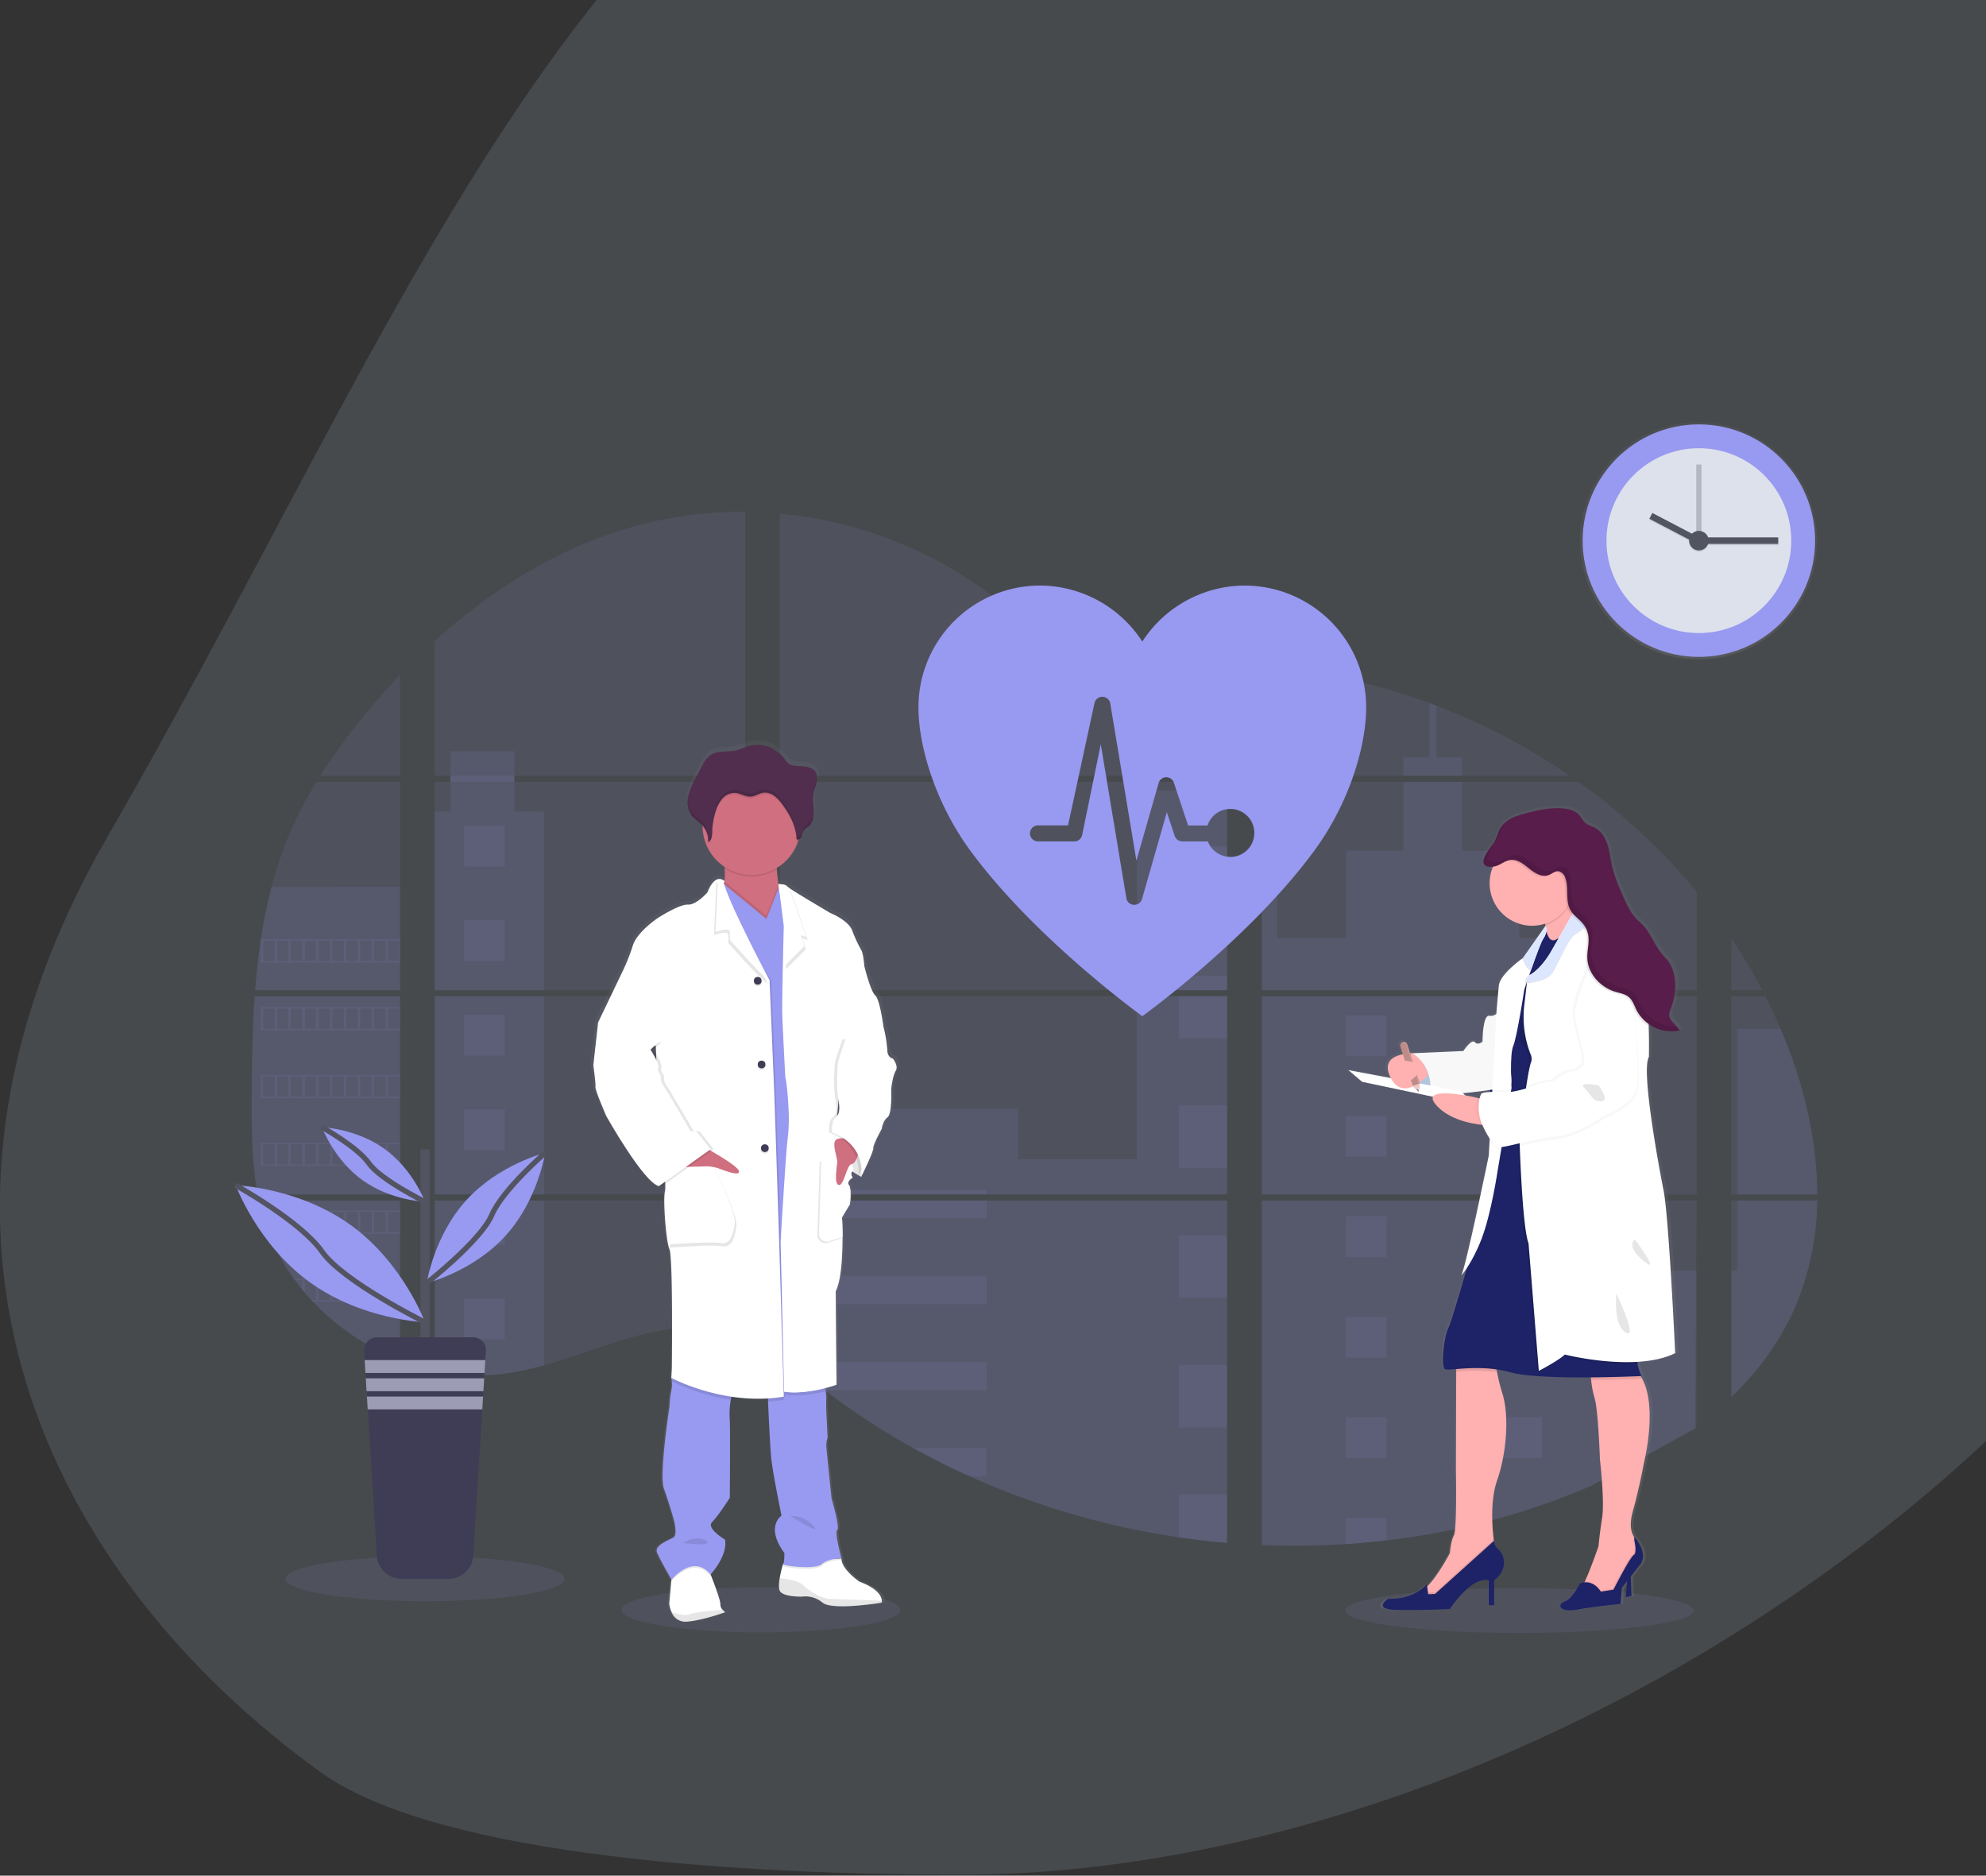 <svg xmlns="http://www.w3.org/2000/svg" xmlns:xlink="http://www.w3.org/1999/xlink" width="753" height="711" viewBox="0 0 753 711"><rect x="0" y="0" width="753" height="711" fill="#333333" stroke="none"/><defs><style>.a,.f,.x{fill:#fff;}.a{stroke:#707070;}.b{clip-path:url(#a);}.c{fill:rgba(188,208,229,0.15);}.d,.i{fill:#9899f0;}.d,.g,.l,.x{opacity:0.1;}.e{fill:url(#b);}.h{fill:#cf6f80;}.j{fill:#3f3d56;}.k{fill:#512e4e;}.ab,.m{fill:#535461;}.n{fill:#9d9cb5;}.o{fill:none;stroke:#535461;stroke-miterlimit:10;stroke-width:2px;}.p{fill:url(#c);}.q{fill:#1d2366;}.r{fill:#ffb0b1;}.s{fill:#c7daf5;}.t{opacity:0.03;}.u{fill:#dce7ff;}.v{fill:#591d4b;}.w{fill:#be8b87;}.y{fill:#efc8c4;}.z{fill:#727a9c;}.aa{fill:#dde1ec;}.ab{opacity:0.3;}.ac{opacity:0.05;}</style><clipPath id="a"><rect class="a" width="753" height="711" transform="translate(623 129.293)"/></clipPath><linearGradient id="b" x1="0.5" y1="1" x2="0.5" gradientUnits="objectBoundingBox"><stop offset="0" stop-color="gray" stop-opacity="0.251"/><stop offset="0.54" stop-color="gray" stop-opacity="0.122"/><stop offset="1" stop-color="gray" stop-opacity="0.102"/></linearGradient><linearGradient id="c" x1="0.5" y1="1" x2="0.5" y2="0" xlink:href="#b"/></defs><g class="b" transform="translate(-623 -129.293)"><g transform="translate(44)"><path class="c" d="M367.9,839.934c243.026,0,535.1-214.2,535.1-460.24S728.364,0,485.338,0,174.235,222.5,45.3,445.5c-88.843,153.654-21.615,281.9,79.975,355.369C171.119,834.019,292.338,839.934,367.9,839.934Z" transform="translate(575)"/><g transform="translate(667.859 323.345)"><ellipse class="d" cx="52.9" cy="8.496" rx="52.9" ry="8.496" transform="translate(146.77 407.716)"/><ellipse class="d" cx="66.011" cy="8.496" rx="66.011" ry="8.496" transform="translate(421.217 407.955)"/><path class="d" d="M60.129,396.83h55.1v75.1H64.163c-.136.771-.266,1.547-.407,2.324h51.472v60.566c-.092-.027-.174-.06-.261-.092-1.455-.575-2.9-1.183-4.343-1.835l-.923-.418q-2.172-1.026-4.343-2.172c-.5-.266-1.01-.543-1.509-.825A90.351,90.351,0,0,1,82.2,512.56c-.185-.179-.358-.369-.543-.543-.879-.956-1.743-1.922-2.579-2.91l-.923-1.086c-.988-1.211-1.944-2.454-2.872-3.714-.136-.185-.266-.369-.407-.543a80.828,80.828,0,0,1-9.338-16.884c-.076-.179-.141-.375-.212-.543q-1.118-2.877-1.982-5.809c-.25-.82-.489-1.629-.695-2.481-.076-.25-.141-.494-.2-.738C59.364,465.273,59,452.77,59,440.354v-4.343c0-5.022.06-10.076.147-15.125,0-1.308.054-2.611.081-3.925q.114-5,.326-10c.033-.928.076-1.851.125-2.774a15.713,15.713,0,0,1,.081-1.6C59.89,400.657,60,398.741,60.129,396.83Z" transform="translate(-52.396 -213.224)"/><path class="d" d="M137.123,210.648H106.9a229.113,229.113,0,0,1,16.075-22.129c4.49-5.516,9.229-10.891,14.148-16.07Z" transform="translate(-74.291 -110.66)"/><path class="d" d="M116.325,247.09v78.97H61.4c0-.228.038-.461.054-.689.049-.624.1-1.249.152-1.868.06-.727.125-1.46.2-2.172s.147-1.58.228-2.367.157-1.585.25-2.372.174-1.574.271-2.356.185-1.574.288-2.356c.081-.651.168-1.3.255-1.949.125-.918.255-1.84.4-2.753a2.539,2.539,0,0,1,.06-.407,187.791,187.791,0,0,1,4.045-19.827,146.629,146.629,0,0,1,6.813-20.087,150.793,150.793,0,0,1,10.25-19.74Z" transform="translate(-53.493 -144.778)"/><path class="d" d="M186.8,242.231v75.1H304.485v-75.1Zm0,77.423v64.5c.673.141,1.341.277,2,.391.9.174,1.8.331,2.714.467.174.027.353.054.543.071.358.06.727.109,1.086.157.907.125,1.808.228,2.715.309.429.043.863.081,1.3.114l1.048.081h0c.57.043,1.135.076,1.694.092.347,0,.695.033,1.053.043h3.871c.467,0,.934,0,1.4-.043h.033a7.314,7.314,0,0,0,.972-.043,2.276,2.276,0,0,0,.271,0,5.609,5.609,0,0,0,.8-.038h.19l1.819-.141c.6-.054,1.2-.125,1.808-.19l1.238-.147a108.284,108.284,0,0,0,14.9-3.171c10.977-3.062,21.716-7.345,32.688-10.483,14.186-4.045,29.86-6.032,43.568-1.086V319.654ZM304.485,158.619V58.633a151.291,151.291,0,0,0-38.237,4.484C236.448,70.6,209.71,86.842,186.8,107.58v51.033h5.907v2.318H186.8v78.981H304.485V160.937H216.958v-2.318Zm151.16-33.774a48.746,48.746,0,0,1-21.331-6.2c-12.677-6.895-22.8-17.541-34.116-26.526C376.69,73.4,347.537,62.113,317.628,59.311v99.307h168l.418-.44Zm15.3-2.715,16.227,17.807V117.461c-5.434.673-10.2,2.275-16.206,4.647Zm16.227,278.036V319.654H452.6c-.092-.342-.185-.689-.293-1.037.1.347.19.695.288,1.037H317.65V377.88c1.281.95,2.546,1.949,3.8,2.964h0c1.352,1.086,2.687,2.231,4.028,3.355l1.352,1.118c.646.543,1.3,1.086,1.954,1.6q1.954,1.585,3.947,3.127c.657.543,1.33,1.032,2,1.542a272.108,272.108,0,0,0,33.459,21.884q3.925,2.172,7.921,4.24c1.775.907,3.561,1.808,5.353,2.682q4.039,1.971,8.144,3.8h0a299.051,299.051,0,0,0,79.264,23.09q9.115,1.346,18.3,2.117V400.161h.543ZM317.65,160.937v78.976H487.2V160.937Zm0,81.294v75.1H487.2v-75.1ZM500.358,117.364v25.071l20.712-22.726q-10.293-1.661-20.712-2.372Zm0,124.894v75.078H665.264v-75.1Zm164.3,163.869.581-86.473H500.358V450.26a295.717,295.717,0,0,0,31.868-.38h.185q7.6-.478,15.131-1.39h.114A278.64,278.64,0,0,0,625.4,427.745M697.062,254.6c-.619-1.46-1.265-2.91-1.922-4.343-1.227-2.715-2.524-5.353-3.86-7.992H678.413v75.072h32.531c-.016-21.26-5.4-42.976-13.866-62.765Zm-18.649,65.083v74.377a106.547,106.547,0,0,0,22.482-30.321,104.235,104.235,0,0,0,10.022-44.067Zm0-99.307v19.544h11.662a211.723,211.723,0,0,0-11.645-19.572ZM566.576,132.1c-.858-.326-1.716-.657-2.579-.977a235.415,235.415,0,0,0-27.856-8.372l-31.695,34.784h0l-.608.646.407.445h112.8a241.27,241.27,0,0,0-50.457-26.553Zm53.78,28.866H502.671l-2.313,2.117v76.831H665.286V202.7a234.968,234.968,0,0,0-44.914-41.76Z" transform="translate(-110.813 -58.63)"/><path class="d" d="M116.325,320.46V359.6H61.4c0-.228.038-.461.054-.689.049-.624.1-1.249.152-1.868.06-.728.125-1.46.2-2.172s.147-1.58.228-2.367.157-1.585.25-2.372.174-1.574.271-2.356.185-1.574.288-2.356c.081-.651.168-1.3.255-1.949.125-.918.255-1.84.4-2.753a2.538,2.538,0,0,1,.06-.407,187.787,187.787,0,0,1,4.045-19.827Z" transform="translate(-53.493 -178.315)"/><path class="d" d="M60.129,396.83h55.1v75.1H64.163c-.136.771-.266,1.547-.407,2.324h51.472v60.566c-.092-.027-.174-.06-.261-.092-1.455-.575-2.9-1.183-4.343-1.835l-.923-.418q-2.172-1.026-4.343-2.172c-.5-.266-1.01-.543-1.509-.825A90.351,90.351,0,0,1,82.2,512.56c-.185-.179-.358-.369-.543-.543-.879-.956-1.743-1.922-2.579-2.91l-.923-1.086c-.988-1.211-1.944-2.454-2.872-3.714-.136-.185-.266-.369-.407-.543a80.828,80.828,0,0,1-9.338-16.884c-.076-.179-.141-.375-.212-.543q-1.118-2.877-1.982-5.809c-.25-.82-.489-1.629-.695-2.481-.076-.25-.141-.494-.2-.738C59.364,465.273,59,452.77,59,440.354v-4.343c0-5.022.06-10.076.147-15.125,0-1.308.054-2.611.081-3.925q.114-5,.326-10c.033-.928.076-1.851.125-2.774a15.713,15.713,0,0,1,.081-1.6C59.89,400.657,60,398.741,60.129,396.83Z" transform="translate(-52.396 -213.224)"/><path class="d" d="M180.989,189.99v67.667H139.56V189.99h5.907V167.08h24.246v22.91Z" transform="translate(-63.573 -76.375)"/><rect class="d" width="41.423" height="75.099" transform="translate(75.992 183.601)"/><path class="d" d="M186.8,539.44h41.429v62.434a108.1,108.1,0,0,1-14.9,3.165l-1.238.152c-.608.07-1.211.13-1.808.19s-1.216.1-1.819.141h-.19c-.261,0-.543.033-.8.038H207.2c-.326,0-.651.033-.977.044h0c-.461.027-.923.033-1.4.038h-3.844l-1.048-.038c-.543,0-1.129-.06-1.694-.1h0l-1.042-.076-1.3-.119c-.912-.081-1.819-.185-2.715-.309l-1.086-.152-.543-.076c-.907-.141-1.8-.293-2.715-.467-.668-.114-1.33-.255-2-.391Z" transform="translate(-110.813 -278.411)"/><rect class="d" width="34.159" height="75.653" transform="translate(342.225 105.624)"/><path class="d" d="M550.133,338.19v75.1H380.58V380.9h90.312v19.11h45.077V338.19Z" transform="translate(-173.743 -154.589)"/><path class="d" d="M597.911,619.09h-.543v49.268q-9.175-.776-18.3-2.112a299.064,299.064,0,0,1-79.3-23.138q-10.929-4.919-21.412-10.739A273.215,273.215,0,0,1,444.9,610.485q-4-3.062-7.888-6.265c-1.8-1.482-3.583-3-5.391-4.479-1.254-1.015-2.519-2.014-3.8-2.97v-58.2H562.758c-.092-.347-.185-.695-.282-1.037.1.342.2.69.293,1.037h34.6v80.491C597.552,619.063,597.732,619.079,597.911,619.09Z" transform="translate(-220.983 -277.538)"/><path class="d" d="M885.479,219.64H863.22v-6.917H873.2v-20.6q1.3.472,2.584.972v19.631h9.7Z" transform="translate(-420.004 -119.651)"/><path class="d" d="M893.918,326.06H784.643l.038.027-.049-.027H764.36V250.407H770.1v55.919h26.249V273.209h21.683V247.09H840.3v26.141h21.683v33.117h31.939Z" transform="translate(-374.815 -144.778)"/><path class="d" d="M764.36,396.82v75.1H893.918v-75.1ZM929.087,560.331l.179-59.448H893.918v-26.6H764.36V604.849a295.732,295.732,0,0,0,31.868-.38h.185q7.6-.478,15.131-1.39h.114A278.64,278.64,0,0,0,889.4,582.335" transform="translate(-374.815 -213.219)"/><path class="d" d="M1094.65,539.44h30.223a104.562,104.562,0,0,1-10.027,44.062,106.58,106.58,0,0,1-22.476,30.321V566.048h2.28Z" transform="translate(-524.748 -278.411)"/><path class="d" d="M1126.81,482.315h-30.24V419.55h16.363C1121.4,439.339,1126.782,461.055,1126.81,482.315Z" transform="translate(-526.668 -223.609)"/><rect class="d" width="18.301" height="23.719" transform="translate(358.089 126.656)"/><rect class="d" width="18.301" height="5.462" transform="translate(358.089 175.821)"/><rect class="d" width="18.301" height="15.934" transform="translate(358.089 183.601)"/><rect class="d" width="18.301" height="23.719" transform="translate(358.089 224.986)"/><rect class="d" width="18.301" height="23.719" transform="translate(358.089 274.151)"/><path class="d" d="M724.716,672.373a3.013,3.013,0,0,1,.543.033h-.543v5.51h-18.3V654.17h18.3Z" transform="translate(-348.331 -330.854)"/><path class="d" d="M724.716,744.71v18.323q-9.175-.776-18.3-2.112V744.71Z" transform="translate(-348.331 -372.239)"/><rect class="d" width="78.433" height="1.743" transform="translate(206.837 256.963)"/><rect class="d" width="78.433" height="6.678" transform="translate(206.837 261.024)"/><rect class="d" width="78.433" height="10.739" transform="translate(206.837 289.591)"/><path class="d" d="M509.443,652.15v10.739H448.095q-4-3.051-7.894-6.265c-1.8-1.482-3.578-3-5.391-4.474Z" transform="translate(-224.178 -329.93)"/><path class="d" d="M548.8,712.226v10.728h-6.477q-10.918-4.924-21.407-10.744Z" transform="translate(-263.539 -357.384)"/><rect class="d" width="15.44" height="15.44" transform="translate(421.418 190.881)"/><rect class="d" width="15.44" height="15.44" transform="translate(87.111 118.941)"/><rect class="d" width="15.44" height="15.44" transform="translate(87.111 154.805)"/><rect class="d" width="15.44" height="15.44" transform="translate(87.111 190.669)"/><rect class="d" width="15.44" height="15.44" transform="translate(87.111 226.528)"/><rect class="d" width="15.44" height="15.44" transform="translate(87.111 262.392)"/><rect class="d" width="15.44" height="15.44" transform="translate(87.111 298.256)"/><rect class="d" width="15.44" height="15.44" transform="translate(480.361 190.881)"/><rect class="d" width="15.44" height="15.44" transform="translate(421.418 228.966)"/><rect class="d" width="15.44" height="15.44" transform="translate(480.361 228.966)"/><rect class="d" width="15.44" height="15.44" transform="translate(421.418 267.045)"/><rect class="d" width="15.44" height="15.44" transform="translate(480.361 267.045)"/><rect class="d" width="15.44" height="15.44" transform="translate(421.418 305.129)"/><rect class="d" width="15.44" height="15.44" transform="translate(480.361 305.129)"/><rect class="d" width="15.44" height="15.44" transform="translate(421.418 343.214)"/><rect class="d" width="15.44" height="15.44" transform="translate(480.361 343.214)"/><path class="d" d="M775.83,712.287V702.33h15.435v8.54Z" transform="translate(-354.412 -321.037)"/><path class="d" d="M65.24,357v8.833h52.841V357Zm5.266,8.279H66.2v-7.736h4.343Zm5.261,0H71.424v-7.736h4.343Zm5.25,0H76.673v-7.736h4.343Zm5.261,0H81.94v-7.736h4.343Zm5.255,0H87.189v-7.736h4.343Zm5.261,0H92.45v-7.736h4.343Zm5.261,0H97.711v-7.736h4.343Zm5.255,0h-4.343v-7.736h4.343Zm5.255,0h-4.343v-7.736h4.343Zm5.255,0h-4.343v-7.736h4.343Z" transform="translate(-55.248 -195.018)"/><path class="d" d="M65.24,404.34v8.833h52.841V404.34Zm5.266,8.274H66.2V404.9h4.343Zm5.261,0H71.424V404.9h4.343Zm5.25,0H76.673V404.9h4.343Zm5.261,0H81.94V404.9h4.343Zm5.255,0H87.189V404.9h4.343Zm5.261,0H92.45V404.9h4.343Zm5.261,0H97.711V404.9h4.343Zm5.255,0h-4.343V404.9h4.343Zm5.255,0h-4.343V404.9h4.343Zm5.255,0h-4.343V404.9h4.343Z" transform="translate(-55.248 -216.657)"/><path class="d" d="M65.24,451.7v8.849h52.841V451.7Zm5.266,8.274H66.2v-7.72h4.343Zm5.261,0H71.424v-7.72h4.343Zm5.25,0H76.673v-7.72h4.343Zm5.261,0H81.94v-7.72h4.343Zm5.255,0H87.189v-7.72h4.343Zm5.261,0H92.45v-7.72h4.343Zm5.261,0H97.711v-7.72h4.343Zm5.255,0h-4.343v-7.72h4.343Zm5.255,0h-4.343v-7.72h4.343Zm5.255,0h-4.343v-7.72h4.343Z" transform="translate(-55.248 -238.305)"/><path class="d" d="M65.24,499.06v8.822h52.841V499.06Zm5.266,8.274H66.2v-7.725h4.343Zm5.261,0H71.424v-7.725h4.343Zm5.25,0H76.673v-7.725h4.343Zm5.261,0H81.94v-7.725h4.343Zm5.255,0H87.189v-7.725h4.343Zm5.261,0H92.45v-7.725h4.343Zm5.261,0H97.711v-7.725h4.343Zm5.255,0h-4.343v-7.725h4.343Zm5.255,0h-4.343v-7.725h4.343Zm5.255,0h-4.343v-7.725h4.343Z" transform="translate(-55.248 -259.953)"/><path class="d" d="M65.66,546.41c.212.831.451,1.661.7,2.481v-1.927H70.7v7.72H68.38c.071.179.141.375.212.543h49.681V546.41Zm10.315,8.274H71.632v-7.72h4.343Zm5.25,0H76.882v-7.72h4.343Zm5.261,0H82.132v-7.72h4.343Zm5.255,0H87.4v-7.72h4.343Zm5.261,0H92.658v-7.72H97Zm5.261,0H97.919v-7.72h4.343Zm5.255,0h-4.343v-7.72h4.343Zm5.255,0H108.43v-7.72h4.343Zm5.255,0h-4.343v-7.72h4.343Z" transform="translate(-55.44 -281.597)"/><path class="d" d="M88.26,593.77c.136.174.266.369.407.543h2.872v3.708c.309.369.613.738.928,1.086v-4.816h4.343v7.747H95.052c.174.179.342.369.543.543h33.025V593.77Zm13.8,8.268H97.712v-7.715h4.343Zm5.261,0h-4.343v-7.715h4.343Zm5.261,0h-4.343v-7.715h4.343Zm5.255,0h-4.343v-7.715h4.343Zm5.255,0h-4.343v-7.715h4.343Zm5.255,0H124v-7.715h4.343Z" transform="translate(-65.771 -303.245)"/><path class="d" d="M141.65,641.12c.494.282,1,.543,1.509.825v-.271H147.5v2.443l.923.429v-2.872h4.343v4.7a1.36,1.36,0,0,0,.261.1V641.12Z" transform="translate(-90.175 -324.889)"/><path class="d" d="M525.632,324.09ZM492.189,484.322ZM457.3,402.795c.1.347.19.695.288,1.037h0C457.5,403.49,457.406,403.142,457.3,402.795Zm68.335-78.721ZM197.72,242.78V245.1h24.251V242.78ZM492.189,484.322ZM457.3,402.795c.1.347.19.695.288,1.037h0C457.5,403.49,457.406,403.142,457.3,402.795Zm68.335-78.721ZM492.189,484.306ZM457.3,402.795c.1.347.19.695.288,1.037h0C457.5,403.49,457.406,403.142,457.3,402.795Z" transform="translate(-115.805 -142.808)"/><path class="e" d="M411.377,337.674s-2.139-.3-2.139-3.415-1.531-8.936-1.531-8.936h0c0-.027-1.325-10.136-3.154-11.743s-4.18-11.043-4.18-11.043-.4-5.12-1.222-6.222-1.927-3.8-3.561-7.649-8.448-6.515-8.448-6.515-12.318-7.145-15.809-9.474h0a5.353,5.353,0,0,1-.885-.668c-.608-.8-3.257-.814-3.257-.814a53.367,53.367,0,0,1-.63-5.576,4.238,4.238,0,0,0-.027-.586,18.785,18.785,0,0,0,8.258-10.217c.065-.206.119-.423.179-.63a1.765,1.765,0,0,0,1.059-.956,19.906,19.906,0,0,1,.711-2.172,8.179,8.179,0,0,1,2.009-1.764c1.726-1.466,2.172-3.936,2.09-6.184-.054-1.819-.348-3.654-.233-5.462l.033-.456c.033-.271.071-.543.119-.8.266-1.346.847-2.617,1.173-3.952a5.084,5.084,0,0,0-.4-3.99c-1.113-1.688-3.431-2.025-5.467-2.2-2.307-.2-4.37.06-5.847-1.857a20.843,20.843,0,0,0-2.324-2.807c-.3-.282-3.257-2.085-3.257-2.2a13.2,13.2,0,0,0-9.2-.706c-1.531.445-2.975,1.173-4.528,1.536-3.35.793-7.2-.065-10.049,1.851a11.812,11.812,0,0,0-3.426,4.5q-1.086,2.079-2.2,4.153a26.9,26.9,0,0,0-2.926,7.107,11.286,11.286,0,0,0-.2,1.661h0v.885a2.921,2.921,0,0,0,.033.543c.033.168.027.223.043.337s.043.369.076.543.1.478.163.717c.027.1.065.2.1.3.054.185.119.364.19.543.038.092.076.19.119.282a5.081,5.081,0,0,0,.277.543c.043.076.076.147.119.217a7.208,7.208,0,0,0,.5.727c1.162,1.45,2.872,2.372,4.137,3.73v.608a18.584,18.584,0,0,0,8.458,15.174c0,.206.027.418.038.624a31.063,31.063,0,0,1-.06,4.837,2.28,2.28,0,0,0-1.8-.8,2.6,2.6,0,0,0-.695.06l-.049-.038h0v.049c-1.194.293-2.666,1.536-4.072,5.071,0,0-4.278,4.821-7.535,4.62s-11.5,5.016-11.5,5.016-8.046,5.223-9.772,10.543a74.3,74.3,0,0,1-3.464,8.838l-9.946,20.495h0L295.62,340.2s1.015,7.231.814,8.334,4.175,11.043,4.175,11.043,14.457,25.4,20.364,26.705l.423-.3a3.463,3.463,0,0,0,.8.3l1.216-.858a13.254,13.254,0,0,1-.092,2.867c-.814,2.508.3,18.877,1.726,22.085s.917,45.278.917,45.278l-.2,3.713a1.573,1.573,0,0,0,.049.326l-.049.879.147.076a10.456,10.456,0,0,1-.147,3.534,39.3,39.3,0,0,0-.717,6.232s-4.066,25.994-2.139,31.217,3.567,10.945,3.567,10.945,2.036,6.515.1,7.628-7.449,2.981-6.314,5.7c1.031,2.508,4.946,9.229,5.527,10.212l-.049.516-.8,8.648a10.859,10.859,0,0,0,.917,3.3,5.688,5.688,0,0,0,5.8,3.626c.543-.038,1.173-.1,1.781-.185a76.955,76.955,0,0,0,13.192-3.431,5.38,5.38,0,0,1-1.032-.852h0a2.98,2.98,0,0,1-.907-2.172c.087-1.574-2.861-9.077-3.594-10.923-.114-.266-.174-.418-.174-.418s6.721-7.025,5.6-13.252c0,0-7.438-4.343-4.989-6.727s6.824-9.229,6.824-9.229.2-25.6,0-29.42a31.652,31.652,0,0,1,.375-7.943c.081-.4.179-.782.282-1.162a70.864,70.864,0,0,0,10.228.776c1.249,0,2.519,0,3.8-.076q0,.543.049,1.173c.282,6.341.809,17.46,1.238,21.591.608,5.923,3.969,21.884,3.969,21.884s-6.412,4.115,1.118,14.257c0,0,0,3.675-.5,4.208h0a46.018,46.018,0,0,0-1.287,5.3c-.315,1.911-.445,3.844.065,4.848,1.222,2.4,8.551,2.2,8.551,2.2h0l.179-.033a10.506,10.506,0,0,1,7.758,2.34c2.785,2.237,13.355,1.254,19.078.543,2.242-.282,3.741-.543,3.741-.543a2.172,2.172,0,0,0,.076-.782h0c-.06-1.406-1.162-4.49-8.632-7.242,0,0-7.025-4.723-6.927-8.839h-.961a7.668,7.668,0,0,1,.972,0s-2.753-10.044-1.629-10.858-2.242-11.944-2.242-11.944-1.927-18.676-2.03-19.984a11.4,11.4,0,0,1,.5-3.312l-.5-10.239s-.1-3.4,0-4.512a22.541,22.541,0,0,0-.233-2.872c-.049-.38-.1-.776-.152-1.167,2.633-.668,4.343-1.287,4.343-1.287l-.3-35.641c2.237-4.343,2.649-13.871,2.638-20.63,0-4.343-.2-7.557-.2-7.557l3.057-4.989s.706-5.972-.413-7.28a1.253,1.253,0,0,1,.136-1.71,5.688,5.688,0,0,1,.668-.456s-.033-.049-.071-.119a5.389,5.389,0,0,1,.679-.483s-1.086-1.683-.114-2.394c.912.619,1.726,1.086,2.345,1.466-.043.4-.087.624-.087.624l.261-.543.961.543s4.788-9.539,4.685-10.945,3.257-7.329,3.257-7.329.407-3.111,2.242-4.414,1.422-10.744,1.422-10.744.51-4.919,1.732-6.927S411.377,337.674,411.377,337.674Zm-91.62-4.186.092,2.275-.934-1.5Z" transform="translate(-160.555 -131.553)"/><path class="f" d="M476.159,501.7l-1.173,4.995s-9.392-4.794-11.086-10.885,2.834-8.4,2.834-8.4l8.752,3.708Z" transform="translate(-237.302 -254.628)"/><path class="g" d="M476.159,501.7l-1.173,4.995s-9.392-4.794-11.086-10.885,2.834-8.4,2.834-8.4l8.752,3.708Z" transform="translate(-237.302 -254.628)"/><path class="f" d="M371.819,810.2s-8.686,3.192-14.658,3.594a5.577,5.577,0,0,1-5.695-3.6,10.912,10.912,0,0,1-.9-3.285l.776-8.6.413-4.582,12.688-3.3,1.8,5.494.168.418c.722,1.835,3.616,9.3,3.529,10.858a2.964,2.964,0,0,0,.89,2.144,5.161,5.161,0,0,0,.988.863Z" transform="translate(-185.672 -393.133)"/><path class="f" d="M466.169,805.342a2.172,2.172,0,0,1-.076.776s-18.578,3.1-22.378,0a10.065,10.065,0,0,0-7.818-2.291s-7.188.2-8.388-2.172c-.5-.994-.369-2.921-.06-4.821a45.932,45.932,0,0,1,1.259-5.272l.288-.228,1.71-1.374,20.022-.592h.152c-.1,4.093,6.8,8.789,6.8,8.789C465,800.874,466.082,803.941,466.169,805.342Z" transform="translate(-220.689 -392.654)"/><path class="g" d="M466.171,811.627a2.215,2.215,0,0,1-.081.776s-18.573,3.1-22.373,0a10.065,10.065,0,0,0-7.812-2.291s-7.193.2-8.388-2.172c-.5-1-.375-2.921-.065-4.821,2.769.277,7.139.966,8.855,2.611,2.6,2.5,6.993,5,9.691,5.2C448.109,811.063,460.742,811.464,466.171,811.627Z" transform="translate(-220.691 -398.939)"/><path class="g" d="M372.578,826.146s-8.686,3.192-14.658,3.594a5.563,5.563,0,0,1-5.69-3.61c2.21.744,5.277,1.526,6.889.809,1.911-.847,8.686-1.4,12.487-1.629A5.351,5.351,0,0,0,372.578,826.146Z" transform="translate(-186.431 -409.082)"/><path class="h" d="M401.29,325.574c-7.166-2.785-16.385-11.987-14.083-16.287a9.621,9.621,0,0,0,.9-3.453,31.529,31.529,0,0,0,.065-4.886,66.915,66.915,0,0,0-.961-7.948s22.373.5,21.07,3.8a12.321,12.321,0,0,0-.337,4.522c.1,1.878.375,4,.657,5.8.391,2.465.782,4.343.782,4.343s-1.368,1.916-2.172,2.02S411.572,329.543,401.29,325.574Z" transform="translate(-202.255 -165.763)"/><path class="g" d="M367.035,796.332l-.168.185c-6.689-8.089-14.778,1.992-14.778,1.992l-.119-.212.413-4.582,12.688-3.3,1.8,5.494Z" transform="translate(-186.312 -393.133)"/><path class="g" d="M452.186,789.922s-4.886-.1-7.492,2.2-15.2.5-14.658,0a1.786,1.786,0,0,0,.282-.825l1.71-1.374,20.022-.592C452.126,789.694,452.186,789.922,452.186,789.922Z" transform="translate(-221.988 -392.635)"/><path class="i" d="M370.706,664.382a15.1,15.1,0,0,0-.825,2.785,31.872,31.872,0,0,0-.375,7.9c.2,3.8,0,29.268,0,29.268s-4.294,6.792-6.689,9.186,4.886,6.694,4.886,6.694c1.086,6.189-5.494,13.182-5.494,13.182-6.689-8.089-14.778,2-14.778,2s-4.4-7.6-5.494-10.315,4.294-4.593,6.189-5.7-.092-7.6-.092-7.6-1.6-5.7-3.5-10.891,2.1-31.059,2.1-31.059a40.086,40.086,0,0,1,.7-6.195,10.358,10.358,0,0,0,.147-3.518c-.033-.4-.071-.727-.1-.95s-.049-.326-.049-.326l.076-.13,2.714-5.06S372.009,661.2,370.706,664.382Z" transform="translate(-181.66 -330.621)"/><path class="i" d="M447.245,731.78s-4.886-.1-7.492,2.172-15.2.5-14.658,0,.5-4.2.5-4.2c-7.389-10.087-1.086-14.181-1.086-14.181s-3.3-15.88-3.9-21.77c-.418-4.115-.934-15.174-1.211-21.488-.119-2.715-.19-4.582-.19-4.582l6.037-1.216.776-.157,14.561-2.921s.4,2.715.673,4.935a23.063,23.063,0,0,1,.228,2.861c-.1,1.086,0,4.484,0,4.484l.494,10.19a11.573,11.573,0,0,0-.494,3.3c.1,1.3,1.992,19.876,1.992,19.876s3.3,11.086,2.172,11.884S447.245,731.78,447.245,731.78Z" transform="translate(-217.048 -335.091)"/><path class="g" d="M408.58,296.8a12.32,12.32,0,0,0-.337,4.522,18.594,18.594,0,0,1-19.772-.369A66.916,66.916,0,0,0,387.51,293S409.883,293.494,408.58,296.8Z" transform="translate(-202.558 -165.763)"/><path class="h" d="M410.975,262.258a18.388,18.388,0,0,1-.912,5.76A18.578,18.578,0,0,1,373.83,262.7v-.445a18.577,18.577,0,1,1,37.153,0Z" transform="translate(-196.305 -143.219)"/><path class="g" d="M401.29,336.38c-7.166-2.785-16.385-11.987-14.083-16.287a9.621,9.621,0,0,0,.9-3.453l9.81,8.062,6.07,4.978,4.615-11.748c.391,2.465.782,4.343.782,4.343s-1.368,1.916-2.172,2.02S411.572,340.349,401.29,336.38Z" transform="translate(-202.255 -176.569)"/><path class="i" d="M373.753,312.654l-8.192,137.625-10.684.7-27.666-79.8,4.539-94.742.955-20.017,12.3,10.1,6.075,4.978,4.75-12.09,8.833,7.7Z" transform="translate(-149.348 -117.212)"/><path class="g" d="M375.372,664.419a15.1,15.1,0,0,0-.825,2.785,78.724,78.724,0,0,1-22.4-7L352,660.13l.049-.874.027-.456,2.714-5.06S376.675,661.232,375.372,664.419Z" transform="translate(-186.326 -330.657)"/><path class="g" d="M425.344,674.274a55,55,0,0,1-6,.684c-.119-2.715-.19-4.582-.19-4.582l6.037-1.216Z" transform="translate(-217.02 -337.706)"/><path class="g" d="M446.934,668.425c-3.86,1-9.821,2.134-15.158,1.428l-.076-3.442,14.561-2.921S446.662,666.177,446.934,668.425Z" transform="translate(-222.757 -335.114)"/><path class="g" d="M372.393,511.19c-22.259,3.8-42.645-7.1-42.645-7.1l.2-3.692s.5-41.852-.9-45.061-2.492-19.479-1.7-21.977-2.894-39.947-2.894-39.947l-.6-15.2L302,369.362l9.772-20.37a73.508,73.508,0,0,0,3.4-8.8c1.7-5.288,9.588-10.483,9.588-10.483s8.089-5.19,11.287-4.995,7.389-4.593,7.389-4.593c3.095-7.888,5.9-4.316,5.9-4.316a7.047,7.047,0,0,1-.152,1.167c-1.086,8.659,17.557,36.021,17.823,36.5h0l1.775,43.247,1.8,54.73Z" transform="translate(-163.471 -175.821)"/><path class="f" d="M371.279,511.162c-22.259,3.8-42.65-7.1-42.65-7.1l.2-3.692s.5-41.852-.9-45.061-2.492-19.479-1.694-21.977-2.894-39.947-2.894-39.947l-.6-15.2L300.87,369.3l9.772-20.37a74.658,74.658,0,0,0,3.4-8.8c1.694-5.288,9.588-10.483,9.588-10.483s8.089-5.19,11.281-4.995,7.389-4.593,7.389-4.593c3.1-7.888,6.515-4.316,6.515-4.316,0,.375-.326.543-.152,1.167,2.389,8.4,16.96,36.021,17.226,36.5h0l1.8,43.247,1.8,54.73Z" transform="translate(-162.955 -175.794)"/><path class="g" d="M402.245,355.714c-2.394-1-15.076-15.478-15.076-15.478v-3.3c-.461-1.086-3.2-.423-5.429.337l.956-20.017,1.086.9C386.159,326.554,401.969,355.23,402.245,355.714Z" transform="translate(-199.92 -176.852)"/><path class="f" d="M403.351,353.5c-2.4-1-15.082-15.478-15.082-15.478v-3.3c-.461-1.086-3.2-.423-5.429.337l.961-20.017,1.086.9C387.27,324.344,403.085,353.026,403.351,353.5Z" transform="translate(-200.423 -175.842)"/><path class="g" d="M352.082,517.546c.3,0,15.478-1.6,15.478-1.6s9.191,18.073,8.589,22.471-1.694,8.29-5.391,7.6-19.9.543-19.9.543Z" transform="translate(-185.805 -267.673)"/><path class="f" d="M350.972,515.336c.3,0,15.478-1.6,15.478-1.6s9.186,18.079,8.589,22.471-1.7,8.29-5.391,7.6-19.9.543-19.9.543Z" transform="translate(-185.298 -266.663)"/><path class="h" d="M366.081,501.05s13.931,7.487,14.229,9.772-7.09-1-8.686-1.4a19.871,19.871,0,0,0-3.2-.5l-10.646.288Z" transform="translate(-188.968 -260.863)"/><circle class="g" cx="1.466" cy="1.466" r="1.466" transform="translate(196.972 176.863)"/><circle class="j" cx="1.466" cy="1.466" r="1.466" transform="translate(196.972 176.266)"/><circle class="g" cx="1.466" cy="1.466" r="1.466" transform="translate(199.67 240.318)"/><circle class="j" cx="1.466" cy="1.466" r="1.466" transform="translate(199.67 239.715)"/><circle class="g" cx="1.466" cy="1.466" r="1.466" transform="translate(198.433 208.59)"/><circle class="j" cx="1.466" cy="1.466" r="1.466" transform="translate(198.433 207.993)"/><path class="f" d="M454.251,425.344s1,1.5,0,2.2.1,2.394.1,2.394-2.492,1.46-1.4,2.774.4,7.248.4,7.248l-3,4.962s.179,3.2.19,7.519c0,6.743-.4,16.222-2.59,20.543l.3,35.457s-10.494,3.833-19.278,2.666l-1.3-56.9s1.9-32.265,2.6-38.454a64.431,64.431,0,0,0,.5-9.691s-.3-9.685-1.3-14.181c0,0-1.086-19.474-1.194-24.865-.049-2.579.087-10.1.239-17.259.168-7.823.358-15.2.358-15.2L426.9,318.881s1.982-.2,2.579.6a5.72,5.72,0,0,0,.869.668h0c3.42,2.313,15.505,9.425,15.505,9.425s6.689,2.66,8.29,6.471a56.4,56.4,0,0,0,3.491,7.6c.776,1.086,1.2,6.189,1.2,6.189s2.3,9.392,4.1,10.983,3.111,11.71,3.111,11.71l-15.88,12.487s-1.4,20.771-1.694,21.575S454.251,425.344,454.251,425.344Z" transform="translate(-220.563 -177.583)"/><path class="f" d="M454.822,425.2s.993,1.5,0,2.2.092,2.394.092,2.394-2.476,1.477-1.39,2.79.4,7.248.4,7.248l-3,4.962s.179,3.2.2,7.519c0,6.743-.4,16.222-2.59,20.543l.3,35.457s-10.511,3.833-19.284,2.666l-1.3-56.9s1.9-32.265,2.6-38.454a63.831,63.831,0,0,0,.494-9.691s-.3-9.685-1.3-14.181c0,0-1.086-19.474-1.2-24.865-.049-2.579.092-10.1.239-17.259.168-7.823.358-15.2.358-15.2L426.83,318.54s2.617,0,3.219.809a5.149,5.149,0,0,0,.869.668h0c3.42,2.313,15.511,9.425,15.511,9.425s6.683,2.66,8.285,6.471a55.5,55.5,0,0,0,3.5,7.6c.782,1.086,1.194,6.189,1.194,6.189s2.3,9.392,4.1,10.983,3.095,11.689,3.095,11.689l-15.88,12.487s-1.4,20.771-1.7,21.575S454.822,425.2,454.822,425.2Z" transform="translate(-220.531 -177.438)"/><path class="g" d="M436.311,340.041l1.433,4.18-7.546,7.6c.168-7.818.358-15.2.358-15.2L427.94,320.73s2.617,0,3.219.809a4.953,4.953,0,0,0,.869.662h0l6.417,18.513Z" transform="translate(-221.038 -178.439)"/><path class="f" d="M435.2,337.831l1.439,4.18-7.546,7.6c.168-7.823.358-15.2.358-15.2L426.83,318.52s2.622,0,3.219.809a5.431,5.431,0,0,0,.869.668h0l6.423,18.508Z" transform="translate(-220.531 -177.428)"/><path class="g" d="M410.975,262.258a18.388,18.388,0,0,1-.912,5.76.776.776,0,0,1-.586-.147c-.141-4.886-2.546-9.474-5.505-13.377a14.054,14.054,0,0,0-2.986-3.095,5.842,5.842,0,0,0-4.05-1.146c-1.629.223-3.067,1.33-4.712,1.471-2.172.179-4.115-1.325-6.271-1.4a6.162,6.162,0,0,0-4.609,2.139,12.645,12.645,0,0,0-2.47,4.582,26.809,26.809,0,0,0-1.379,7.9c-.027,1.52-.174,3.426-1.585,3.979a8.111,8.111,0,0,0-2.047-6.194l-.033-.033v-.445a18.577,18.577,0,1,1,37.153,0Z" transform="translate(-196.305 -143.219)"/><path class="k" d="M395.318,222.546a12.791,12.791,0,0,0-9.023-.706c-1.5.445-2.921,1.167-4.446,1.531-3.257.787-7.058-.065-9.854,1.84a11.785,11.785,0,0,0-3.355,4.468l-2.172,4.137a26.846,26.846,0,0,0-2.872,7.058,9.011,9.011,0,0,0,1.384,7.286c1.151,1.46,2.85,2.378,4.1,3.751a8.144,8.144,0,0,1,2.041,6.189c1.417-.543,1.553-2.454,1.585-3.974a26.807,26.807,0,0,1,1.379-7.9,12.6,12.6,0,0,1,2.47-4.582,6.173,6.173,0,0,1,4.609-2.139c2.172.076,4.121,1.574,6.27,1.4,1.629-.136,3.073-1.249,4.712-1.466a5.82,5.82,0,0,1,4.05,1.145,13.909,13.909,0,0,1,2.98,3.095c2.964,3.9,5.369,8.48,5.51,13.377.613.451,1.5-.136,1.8-.831a19.853,19.853,0,0,1,.7-2.172,8.008,8.008,0,0,1,1.965-1.748c1.694-1.46,2.117-3.92,2.052-6.151s-.5-4.5-.076-6.689c.255-1.346.831-2.606,1.146-3.936a5.147,5.147,0,0,0-.391-3.969c-1.086-1.683-3.371-2.014-5.364-2.172-2.264-.2-4.289.054-5.733-1.851a20.8,20.8,0,0,0-2.28-2.79C398.223,224.457,395.318,222.665,395.318,222.546Z" transform="translate(-191.527 -133.003)"/><path class="g" d="M307.23,425.619l-5.673-10.489-1.8,16.184s1,7.188.8,8.29,4.093,10.983,4.093,10.983,14.186,25.267,19.979,26.57L344.2,463.171l-5.19-6.591s-1.8-.7-2.248,0c0,0-9.636-16.58-10.635-17.78s-.8-3.594-.8-3.594-1.5-1.6-1-3.095-2.894-6.694-2.894-6.694l3.095-2.894Z" transform="translate(-162.447 -221.589)"/><path class="f" d="M300.845,412.93l-1.5,1.194-1.8,16.184s1,7.188.8,8.29,4.1,10.983,4.1,10.983,14.181,25.267,19.973,26.57L342,462.166l-5.2-6.591s-1.8-.7-2.248,0c0,0-9.637-16.58-10.635-17.78s-.8-3.594-.8-3.594-1.5-1.6-1-3.095-2.9-6.694-2.9-6.694l3.095-2.894Z" transform="translate(-161.437 -220.583)"/><path class="g" d="M465.354,521.569c1.086,1.319.4,7.242.4,7.242l-3,4.962s.179,3.2.19,7.519l-5.038,1.574a2.991,2.991,0,0,1-3.882-2.948L454.9,511.9l11.754,4.5c-1,.695.1,2.4.1,2.4S464.257,520.25,465.354,521.569Z" transform="translate(-232.963 -265.822)"/><path class="f" d="M466.459,520.464c1.086,1.319.4,7.248.4,7.248l-3,4.962s.179,3.2.2,7.519l-5.13,1.6a2.932,2.932,0,0,1-3.8-2.888L456,510.8l11.759,4.5c-1,.695.092,2.394.092,2.394S465.373,519.15,466.459,520.464Z" transform="translate(-233.466 -265.319)"/><path class="h" d="M475.253,500.319s-.8,5.1-2.8,5.4-2.894,8.247-4.886,7.964-.673-7.389-.6-8.768-2.172-7.09-.494-8.388,6.987,0,6.987,0Z" transform="translate(-238.367 -258.53)"/><path class="g" d="M477.778,425.291l3.768-7.6a49.345,49.345,0,0,1,1.5,8.887c0,3.094,2.1,3.4,2.1,3.4s2.3,2.714,1.086,4.691-1.7,6.895-1.7,6.895.4,9.387-1.4,10.684-2.172,4.4-2.172,4.4-3.3,5.891-3.2,7.291-4.593,10.885-4.593,10.885,2.3-11.786-11.086-16.879c0,0-.1-4,.9-5.1s2.557-1.6,1.58-7.139-.282-12.166-.282-13.5,3-9.626,3-9.626Z" transform="translate(-236.641 -222.759)"/><path class="f" d="M480.362,415.69l3.29,1.086a49.185,49.185,0,0,1,1.5,8.887c0,3.095,2.1,3.4,2.1,3.4s2.3,2.715,1.086,4.691-1.694,6.895-1.694,6.895.4,9.387-1.4,10.684-2.2,4.4-2.2,4.4-3.3,5.89-3.192,7.291-4.6,10.885-4.6,10.885,2.3-11.786-11.086-16.879c0,0-.1-4,.9-5.1s2.557-1.6,1.58-7.139-.282-12.166-.282-13.5,3-9.626,3-9.626Z" transform="translate(-237.597 -221.845)"/><path class="g" d="M360.15,777.067s5.244-3.3,8.686-.9S360.15,777.067,360.15,777.067Z" transform="translate(-190.051 -386.219)"/><path class="g" d="M435.21,759.765a10.616,10.616,0,0,1,8.54,3.6C447.648,767.561,435.21,759.765,435.21,759.765Z" transform="translate(-224.361 -379.108)"/><g class="l" transform="translate(171.855 100.255)"><path d="M415.7,265.33a8.055,8.055,0,0,0-1.971,1.754,19.867,19.867,0,0,0-.695,2.172c-.3.706-1.189,1.281-1.8.836-.141-4.886-2.552-9.474-5.51-13.383a13.908,13.908,0,0,0-2.98-3.095,5.836,5.836,0,0,0-4.056-1.146c-1.629.223-3.062,1.33-4.707,1.466-2.172.185-4.121-1.319-6.276-1.4a6.146,6.146,0,0,0-4.6,2.144,12.573,12.573,0,0,0-2.47,4.577,26.842,26.842,0,0,0-1.379,7.9c-.033,1.515-.174,3.4-1.574,3.969a7.441,7.441,0,0,1,0,1.205c1.412-.543,1.553-2.454,1.585-3.974a26.809,26.809,0,0,1,1.379-7.9,12.6,12.6,0,0,1,2.47-4.582,6.162,6.162,0,0,1,4.6-2.139c2.172.076,4.126,1.574,6.276,1.4,1.629-.136,3.073-1.249,4.707-1.466a5.836,5.836,0,0,1,4.056,1.146,13.909,13.909,0,0,1,2.98,3.095c2.959,3.9,5.369,8.48,5.51,13.377.613.451,1.5-.136,1.8-.831a21.073,21.073,0,0,1,.695-2.172,8.034,8.034,0,0,1,1.971-1.748c1.694-1.46,2.117-3.92,2.052-6.151v-.206A7.127,7.127,0,0,1,415.7,265.33Z" transform="translate(-369.919 -247.479)"/><path d="M369.093,268.572c-1.249-1.374-2.953-2.291-4.1-3.746a7.948,7.948,0,0,1-1.58-4.446,8.361,8.361,0,0,0,1.58,5.641c1.146,1.46,2.85,2.378,4.1,3.751a8.144,8.144,0,0,1,2.047,4.843,8.144,8.144,0,0,0-2.047-6.043Z" transform="translate(-363.385 -251.107)"/><path d="M452.348,244.375c-.32,1.33-.89,2.6-1.151,3.936a12.541,12.541,0,0,0-.168,2.715,10.542,10.542,0,0,1,.168-1.542c.261-1.346.831-2.606,1.151-3.936a6.68,6.68,0,0,0,.179-2.248A7.545,7.545,0,0,1,452.348,244.375Z" transform="translate(-403.44 -243.3)"/></g><ellipse class="d" cx="52.9" cy="8.496" rx="52.9" ry="8.496" transform="translate(19.378 395.929)"/><rect class="m" width="3.404" height="76.641" transform="translate(70.579 241.664)"/><path class="j" d="M183.627,640.131l-.212,3.453-.3,4.886-.125,2.03-.3,4.886-.13,2.03-.3,4.886-3.431,55.414a9.392,9.392,0,0,1-9.37,8.806h-17.84a9.387,9.387,0,0,1-9.365-8.806l-3.415-55.452-.3-4.886-.125-2.031-.3-4.886-.125-2.03-.3-4.886-.217-3.453a4.886,4.886,0,0,1,4.886-5.163h36.488a4.854,4.854,0,0,1,4.8,5.2Z" transform="translate(-88.253 -322.059)"/><path class="n" d="M136.347,592.24l-.3,4.87H90.884l-.3-4.87Z" transform="translate(-41.185 -270.715)"/><path class="n" d="M136.279,604.95l-.3,4.875H91.674l-.3-4.875Z" transform="translate(-41.546 -276.525)"/><path class="n" d="M136.211,617.68l-.3,4.87H92.464l-.3-4.87Z" transform="translate(-41.907 -282.344)"/><path class="i" d="M91.454,543.918c19.821,14.343,28.1,36.776,28.1,36.776s-23.888-.82-43.714-15.163S47.75,528.76,47.75,528.76,71.627,529.574,91.454,543.918Z" transform="translate(-47.254 -273.529)"/><path class="o" d="M47.72,528.76s24.8,13.763,32.753,25.158,39.062,26.776,39.062,26.776" transform="translate(-47.24 -273.529)"/><path class="i" d="M131.79,496.512c10.787,7.8,15.3,20.011,15.3,20.011s-13-.445-23.8-8.247S108,488.26,108,488.26,121,488.705,131.79,496.512Z" transform="translate(-74.794 -255.016)"/><path class="o" d="M108,488.26s13.5,7.492,17.823,13.692,21.265,14.572,21.265,14.572" transform="translate(-74.794 -255.016)"/><path class="i" d="M196.207,524.1c-12.394,13.621-15.017,31.423-15.017,31.423s17.476-4.289,29.86-17.916,15.017-31.423,15.017-31.423S208.6,510.474,196.207,524.1Z" transform="translate(-108.249 -263.208)"/><path class="o" d="M226.077,506.19s-16.146,13.963-20.25,23.584-24.637,25.75-24.637,25.75" transform="translate(-108.249 -263.212)"/><path class="p" d="M944.319,408.461s-8.963-44.594-5.532-50.142c0,0,.125-5.158-.081-11.732v-.755a16.7,16.7,0,0,0,1.884,1.086,15.244,15.244,0,0,0,10.261,1.325l-2.714-3.024a5.011,5.011,0,0,1-1.471-2.459,5.152,5.152,0,0,1,.586-2.66c2.579-6.515,2.714-14.707-2.253-19.68-4.2-4.18-5.217-9.577-9.772-13.393-3.328-2.8-5.158-6.895-6.884-10.858a61.067,61.067,0,0,1-3.768-10.277c-.651-2.774-.912-5.646-1.808-8.355s-2.573-5.342-5.2-6.553a19.61,19.61,0,0,1-2.823-1.243,12.2,12.2,0,0,1-2.6-3.057c-4.11-5.429-17.872-2.231-24.387-.027a13.719,13.719,0,0,0-4.821,2.671l.06-.1c.049-.081.109-.163.163-.244a8.567,8.567,0,0,0-1.824,2.036,48.816,48.816,0,0,0-2.139,4.886c-.956,1.927-6.271,7.307-3.985,9.474a1.926,1.926,0,0,0,.543.347,4.7,4.7,0,0,0,2.714.271l-.1.233a15.868,15.868,0,0,0-1.178,6.021A16.3,16.3,0,0,0,893.633,308.4a16.6,16.6,0,0,0,5.033-.776c.038.206.071.413.109.619a1.912,1.912,0,0,0,.038.244h0l-.288.4a.543.543,0,0,0-.049-.071l-8.523,11.911c-1.3.917-8.806,6.346-9.229,10.418-.445,4.457-.89,9.674-.89,9.674l-.06,1.118a3.355,3.355,0,0,1-2.714.733c-2.66-.434-2.66,9.772-2.66,9.772s-1.77,1.629-2.986.217-4.43,3.371-4.43,3.371l-20.142.869h0l-.461.027-1.086-3.361a1.417,1.417,0,0,0-1.775-.907,1.629,1.629,0,0,0-.244.1l-.076.043-.141.1-.071.065a1.1,1.1,0,0,0-.109.114l-.065.076-.033.033h0a1.368,1.368,0,0,0-.2,1.216l.934,2.883c-3.887.782-7.861,2.986-4.62,9.056l-16.428-3.035,5.315,4.463,27.438,5.662c-.364.651-.125,1.6,1.01,2.926,4.886,5.738,13.79,7.3,17.373,7.7a30.844,30.844,0,0,0,3.523,5.972l-.31,5.717s-9.072,43.573-10.733,45.783a25.817,25.817,0,0,0,2.3-3.024c-2.633,8.952-6.314,21.206-7.28,23.041-1.553,2.932-2.991,14.794-1.222,15.554.543.233,2.1.119,4.311-.049v.983l-.1,37.238s.445,22.84-.776,25.017-1.547,6.743-1.547,6.743-4.886,9.007-8.757,12.628a.585.585,0,0,1-.087.076l-.119-.847s-4.653,5.874-14.946,5.543c0,0-6.195,4.028,2.991,4.245s20.918-.326,20.918-.326,8.192-12.487,15.055-10.858v9.463h2.1v-9.615a8.616,8.616,0,0,0,3.741-5.662,6.884,6.884,0,0,0-2.454-6.368,4.072,4.072,0,0,1-1.341-2.975l-.076.065a5.751,5.751,0,0,0-.071-.586c-.6-4.886-1.357-14.968,1.308-22.427,3.654-10.228,4.761-24.474,2.1-32.954a75.783,75.783,0,0,1-2.112-8.258c-.065-.353-.125-.69-.179-1a42.811,42.811,0,0,1,5.391,1.086c6.162,1.7,19.642,2.014,31.152,1.922.027.315.06.646.1.977a35.568,35.568,0,0,0,1.281,6.8c1.444,4.343,2.107,23.491,2.107,23.491s1.862,15.744.847,22.15c-.543,3.561-1.086,7.139-1.4,10.733v.071s-3.051,8.686-5.282,13.4c-.054.119-.114.239-.168.353a7.06,7.06,0,0,0-1.743.386s-2.991,5.972-5.972,6.96-1.992,4.24,4.756,3.046,16.938-2.172,16.938-2.172l.44-6.091,2.074-2.6-.543,6.075,2.21-.434-.293-7.389,3.393-4.246s4.1-3.648-1.993-10.825v.157c-.065-.1-.125-.212-.2-.315v-.033c-1.01-1.564-1.813-4.479-.342-9.653,2.66-9.349,4.207-17.834,4.207-17.834s5.939-22.731-1.2-33.486h.315a18.087,18.087,0,0,1-1.536-4.777q-.054-.293-.1-.6c5.282-.3,10.467-1.26,14.7-3.323C948.971,470.992,946.425,417.049,944.319,408.461Zm-67.065-37.623v.109l-1.086.054Zm-3.724.516a1.2,1.2,0,0,0-.489.233,4.821,4.821,0,0,0-.852,2.231l-1.694-.38s-1.189-.255-2.9-.543l-.809-.814C869.013,371.9,871.326,371.625,873.53,371.353Z" transform="translate(-401.377 -152.366)"/><path class="q" d="M971.966,742.616l-.646,7.693,2.166-.434-.326-8.344Z" transform="translate(-443.77 -338.956)"/><path class="r" d="M903.851,696.1c-2.611,7.438-1.873,17.476-1.287,22.351.217,1.8.418,2.9.418,2.9s-3.9,8.893-4.229,9.229-11.488,7.15-11.488,7.15l-7.8,4.555s-7.915-3.469-4.121-4.664a5.761,5.761,0,0,0,2.047-1.4c3.8-3.61,8.572-12.584,8.572-12.584s.326-4.555,1.52-6.721.76-24.93.76-24.93l.092-37.107V650.05l14.848.109a33.6,33.6,0,0,0,.641,4.886,74.691,74.691,0,0,0,2.068,8.23C908.509,671.739,907.423,685.914,903.851,696.1Z" transform="translate(-425.075 -328.97)"/><path class="g" d="M902.982,778.958s-3.9,8.893-4.229,9.229-11.488,7.15-11.488,7.15l-7.8,4.555s-7.915-3.469-4.121-4.664a5.759,5.759,0,0,0,2.047-1.4l.337,2.372,2.6-.109,22.259-20.028C902.781,777.862,902.982,778.958,902.982,778.958Z" transform="translate(-425.075 -386.574)"/><path class="q" d="M891.1,777l-22.384,20.163-2.6.109-.543-3.8s-4.549,5.852-14.658,5.527c0,0-6.07,4.012,2.926,4.229s20.484-.326,20.484-.326,8.024-12.487,14.74-10.858v9.43h2.063v-9.517a8.572,8.572,0,0,0,3.659-5.646,6.916,6.916,0,0,0-2.394-6.341A4.088,4.088,0,0,1,891.1,777Z" transform="translate(-413.464 -386.999)"/><path class="r" d="M1006.576,707.36c-1.444,5.158-.657,8.062.331,9.62v.033a17.782,17.782,0,0,1,2.6,6.336l.087.489L999.4,738.686l-5.527,2.172s-8.887-3.035-7.264-3.9a8.318,8.318,0,0,0,1.77-2.9c2.172-4.7,5.168-13.361,5.168-13.361v-.071c.315-3.578.814-7.145,1.368-10.7.993-6.39-.831-22.074-.831-22.074s-.651-19.072-2.063-23.41a35.8,35.8,0,0,1-1.265-6.754c-.293-2.714-.358-4.951-.358-4.951s5.852-8.144,16.58.651a11.8,11.8,0,0,1,2.242,2.432c7.411,10.543,1.444,33.768,1.444,33.768S1009.176,698.039,1006.576,707.36Z" transform="translate(-476.317 -328.63)"/><path class="g" d="M1009.619,780.707l-10.185,14.848-5.527,2.172s-8.887-3.035-7.264-3.9a8.319,8.319,0,0,0,1.77-2.9c3.762-.033,5.711,3.551,5.711,3.551l4.767-.76s6.287-12.356,7.7-13.111.217-5.641.217-5.641V773.72c.038.043.071.092.114.136v.033a17.779,17.779,0,0,1,2.595,6.336Z" transform="translate(-476.33 -385.5)"/><path class="q" d="M988.281,795.061s-2.714-4.984-7.915-3.143c0,0-2.926,5.972-5.853,6.938s-1.949,4.224,4.664,3.035,16.58-2.172,16.58-2.172l.434-6.075,6.721-8.562s4.007-3.632-1.954-10.782v1.243s1.194,4.886-.217,5.641-7.677,13.116-7.677,13.116Z" transform="translate(-470.161 -385.765)"/><path class="g" d="M915,650.139a33.6,33.6,0,0,0,.641,4.886,68.1,68.1,0,0,0-15.505-.157V650.03Z" transform="translate(-436.88 -328.961)"/><path class="g" d="M1013.2,657.17s-8.686.424-19.045.51c-.293-2.715-.358-4.951-.358-4.951s5.853-8.143,16.58.651a11.8,11.8,0,0,1,2.242,2.432A13.262,13.262,0,0,0,1013.2,657.17Z" transform="translate(-479.692 -328.625)"/><path class="q" d="M966.172,576.125s-38.047,1.84-49.643-1.412-23.09-.434-24.821-1.189-.326-12.574,1.194-15.5,9.859-32.52,9.859-32.52l8.024-41.836,8.453-2.329.6-.168,14.729-4.061,10.793-2.981s21.461,83.786,19.62,89.964a15.822,15.822,0,0,0-.315,7.269A18.147,18.147,0,0,0,966.172,576.125Z" transform="translate(-432.661 -248.558)"/><path class="s" d="M872.633,439s-7.6,8.144-1.846,12.682,9.539.434,9.539.434Z" transform="translate(-422.479 -232.5)"/><path class="g" d="M872.633,439s-7.6,8.144-1.846,12.682,9.539.434,9.539.434Z" transform="translate(-422.479 -232.5)"/><path class="r" d="M975.42,327.882s-.89.847-2.231,2.1c-1.911,1.786-4.74,4.4-7.248,6.585-3.475,3.024-6.341,5.244-5.315,3.35s.831-5.2.32-8.285c-.038-.206-.071-.413-.109-.613a56.9,56.9,0,0,0-1.678-6.71s5.614-7.253,8.719-10.114c1.156-1.086,1.965-1.531,2.014-.776a25.23,25.23,0,0,0,1.759,5.635c.027.076.054.147.087.223.63,1.629,1.341,3.3,1.965,4.745C974.66,326.232,975.42,327.882,975.42,327.882Z" transform="translate(-463.858 -174.923)"/><path class="g" d="M971.739,319.277a16.113,16.113,0,0,1-10.793,12.356,56.493,56.493,0,0,0-1.786-7.324s10.57-13.654,10.733-10.891A25.829,25.829,0,0,0,971.739,319.277Z" transform="translate(-463.858 -174.928)"/><path class="g" d="M943.4,352.377l1.368-1.927s.907,5.527,4.24,3.089,3.5,18.345,3.5,18.345l-3.578,53.492-25.853-1.547.733-25.848,2.926-13.03,7.237-18.942,4.305-6.26Z" transform="translate(-447.362 -192.024)"/><path class="q" d="M952.514,372.471l-3.257,48.367-.342,5.125L934.5,425.1l-.543-.033-10.858-.651.733-25.853,2.926-13.03L934,366.591l4.305-6.26,5.125-7.4,1.368-1.922s.907,5.527,4.24,3.089l.071-.049h0C952.362,351.987,952.514,372.471,952.514,372.471Z" transform="translate(-447.375 -192.28)"/><path class="f" d="M902.3,406.26s-1.3,2.714-3.9,2.275-2.6,9.772-2.6,9.772-1.732,1.629-2.926.217-4.343,3.361-4.343,3.361l-19.729.869s8.779,4.012,7.058,16.151c0,0,29.805-1.846,30.782-4.663S902.3,406.26,902.3,406.26Z" transform="translate(-422.555 -217.534)"/><path class="t" d="M902.3,406.26s-1.3,2.714-3.9,2.275-2.6,9.772-2.6,9.772-1.732,1.629-2.926.217-4.343,3.361-4.343,3.361l-19.729.869s8.779,4.012,7.058,16.151c0,0,29.805-1.846,30.782-4.663S902.3,406.26,902.3,406.26Z" transform="translate(-422.555 -217.534)"/><path class="f" d="M777.66,389.76l5.2,4.441,42.813,9-5.31-5.418Z" transform="translate(-355.248 -178.162)"/><path class="f" d="M934.564,352.876c-.711,1.086-2.747,6.645-4.446,11.5-1.417,4.045-2.6,7.6-2.6,7.6s-2.763,17.992-4.175,21.244-.646,15.934-.646,15.934l-5.261,31.32s-2.383,16.151-6.064,25.8c-3.632,9.5-7.677,13.947-7.8,14.088,1.629-2.2,10.505-45.6,10.505-45.6l2.932-54.735s.429-5.2.863-9.647,9.229-10.516,9.229-10.516l8.48-12.058C936.432,348.94,935.862,350.927,934.564,352.876Z" transform="translate(-438.448 -190.812)"/><path class="r" d="M903.366,476.611s-12.487-.543-18.535-7.807,13.98-2.9,13.98-2.9l5.206,1.194Z" transform="translate(-429.363 -244.204)"/><path class="g" d="M988.829,510.3a15.82,15.82,0,0,0-.315,7.269c-13.621.966-28.193-2.714-28.193-2.714-2.715,2.5-9.865,6.178-9.865,6.178l-3.9-48.318c-2.492-6.515-3.469-40.647-3.469-40.647s.223-1.786.543-4.463a.514.514,0,0,1,.027-.2c.972-7.476,2.9-21.51,3.844-23.4,1.3-2.606-4.007-9.539-4.007-9.539l2.416-20.6.293-2.486c5.092-2.275,9-9.539,9-9.539l3-5.25h0c3.257-2.09,3.426,18.393,3.426,18.393l-3.257,48.367,10.793-2.981S990.67,504.123,988.829,510.3Z" transform="translate(-456.513 -194.759)"/><path class="f" d="M1003.358,502.745c-14.848,7.373-41.836.543-41.836.543-2.715,2.5-9.865,6.178-9.865,6.178l-3.9-48.318c-2.487-6.515-3.464-40.647-3.464-40.647s3.138-25.467,4.441-28.068a4.182,4.182,0,0,0-.255-3.105,39.294,39.294,0,0,1-2.378-18.182l1.042-8.855.288-2.481c5.1-2.28,9-9.544,9-9.544l2.715-4.756,4.995-8.762,2.367-4.148.4.364,3.067,2.78,3.257,2.715c4.251,3.583,11.6,9.892,15.386,13.752,3.333,3.4,4.386,16.618,4.691,26.57.2,6.553.081,11.689.081,11.689-3.361,5.532,5.429,49.947,5.429,49.947C1000.866,449,1003.358,502.745,1003.358,502.745Z" transform="translate(-457.061 -183.864)"/><path class="t" d="M962.122,364.3s-10.19,19.4-9.007,26.77,4.55,15.717,2.926,17.666a6,6,0,0,1-4.772,2.383c-1.629.109-5.972,3.143-5.972,3.469s-4.012.326-7.6,1.846a47.328,47.328,0,0,1-8.887,2.383s-10.315-.326-11.276.651-1.949,6.824.109,11.488,4.343,8.144,6.07,8.779,12.682-3.035,21.569-3.9,18.535-7.91,18.535-7.91,10.625-3.8,12.487-10.19-2.275-41.51-2.275-41.51S970.9,359.849,962.122,364.3Z" transform="translate(-444.328 -198.002)"/><path class="t" d="M959.735,361.3s-10.19,19.4-9,26.77,4.549,15.717,2.921,17.671a5.972,5.972,0,0,1-4.767,2.383c-1.629.109-5.972,3.143-5.972,3.469s-4.012.326-7.6,1.84a47.788,47.788,0,0,1-8.887,2.383s-10.315-.326-11.271.651-1.954,6.83.109,11.488,4.343,8.144,6.07,8.779,12.682-3.035,21.569-3.9,18.535-7.915,18.535-7.915,10.619-3.8,12.46-10.185-2.275-41.516-2.275-41.516S968.514,356.856,959.735,361.3Z" transform="translate(-443.244 -196.632)"/><path class="f" d="M961.541,362.5s-10.19,19.4-9,26.77,4.549,15.717,2.926,17.666a5.972,5.972,0,0,1-4.772,2.389c-1.629.109-5.972,3.143-5.972,3.464s-4.007.326-7.6,1.846a47.433,47.433,0,0,1-8.887,2.383s-10.315-.326-11.276.651-1.949,6.83.109,11.488,4.343,8.143,6.07,8.779,12.682-3.035,21.57-3.9,18.535-7.91,18.535-7.91,10.625-3.8,12.487-10.19-2.248-41.51-2.248-41.51S970.314,358.082,961.541,362.5Z" transform="translate(-444.067 -197.186)"/><path class="g" d="M994.615,458.592s-8.144-1.629-5.31,1.086,2.818,5.092,6.287,4.984S994.615,458.592,994.615,458.592Z" transform="translate(-477.364 -241.234)"/><path class="g" d="M1024.13,566.58s-3.681,2.492,3.36,8.236S1024.13,566.58,1024.13,566.58Z" transform="translate(-493.117 -290.816)"/><path class="g" d="M1011.867,604.31c0,.326-1.3,11.944,3.572,14.848S1011.867,604.31,1011.867,604.31Z" transform="translate(-487.878 -308.063)"/><path class="r" d="M861.629,436.59c-3.931.136-12.422,1.336-8.019,9.55,3.893,7.269,10.435,2.41,14.115-1.276a13.872,13.872,0,0,0-6.1-8.274Z" transform="translate(-415.048 -231.398)"/><path class="r" d="M881.39,451Z" transform="translate(-428.31 -237.985)"/><path class="r" d="M880.74,451.568l.163-.168Z" transform="translate(-428.013 -238.168)"/><path class="g" d="M975.632,339.059c-4.169,2.85-7.666,5.255-8.35,5.755-1.868,1.384-5.429,9.512-7.726,13.659-1.829,3.339-7.774,4.2-10.016,4.408l.288-2.481c5.1-2.28,9-9.544,9-9.544l10.076-17.666,3.469,3.154Z" transform="translate(-459.461 -184.134)"/><path class="u" d="M975.632,338.459c-4.169,2.85-7.666,5.255-8.35,5.76-1.868,1.379-5.429,9.506-7.726,13.654-1.829,3.339-7.774,4.2-10.016,4.408l.288-2.481c5.1-2.28,9-9.544,9-9.544l10.076-17.666,3.469,3.143S973.677,336.808,975.632,338.459Z" transform="translate(-459.461 -183.86)"/><path class="r" d="M955.7,304.364a16.1,16.1,0,1,1-13.689-15.918A16.076,16.076,0,0,1,955.7,304.364Z" transform="translate(-447.556 -163.598)"/><path class="g" d="M984.788,358.518a14.311,14.311,0,0,1-5.2-5.581c-.907-1.792-1.509-3.86-3.057-5.13-1.4-1.14-3.257-1.417-4.995-1.927-5.711-1.688-10.5-6.9-10.679-12.85-.087-2.8.787-5.6.391-8.372a9.273,9.273,0,0,0-1.813-4.316,14.857,14.857,0,0,0-1.569-1.688c-.76-.717-1.558-1.412-2.253-2.172a8.43,8.43,0,0,1-1.14-1.547,7.443,7.443,0,0,1-.624-1.439c-1.086-3.323-.1-7.264-1.292-10.625l-.065-.185a3.456,3.456,0,0,0-2.644-2.481c-1.276-.092-2.367.966-3.583,1.439-2.546.988-5.293-.695-7.416-2.41s-4.517-3.675-7.215-3.3c-1.786.255-3.2,1.471-4.843,2.1a6.785,6.785,0,0,1-1.146.331,16.1,16.1,0,0,1,31.038,6,15.926,15.926,0,0,1-.353,3.361c.027.076.054.147.087.223.63,1.629,1.341,3.3,1.965,4.745l3.067,2.78,3.257,2.714c4.251,3.583,11.6,9.892,15.386,13.752C983.431,335.352,984.473,348.566,984.788,358.518Z" transform="translate(-448.541 -163.597)"/><path class="v" d="M923.658,277.717c.776-1.58,1.162-3.35,2.09-4.848a11.552,11.552,0,0,1,6.184-4.4c6.379-2.2,19.859-5.391,23.888,0a11.751,11.751,0,0,0,2.546,3.04,18.9,18.9,0,0,0,2.763,1.243c2.568,1.205,4.207,3.833,5.081,6.515s1.135,5.559,1.775,8.323a61.2,61.2,0,0,0,3.692,10.245c1.688,3.941,3.48,8.03,6.737,10.815,4.446,3.8,5.429,9.18,9.555,13.35,4.886,4.951,4.729,13.122,2.21,19.61a5.386,5.386,0,0,0-.576,2.649,5.2,5.2,0,0,0,1.439,2.454l2.671,3.013a15.02,15.02,0,0,1-16.412-7.568c-.907-1.792-1.509-3.855-3.062-5.13-1.39-1.14-3.257-1.412-4.989-1.922-5.711-1.694-10.5-6.911-10.679-12.861-.087-2.8.787-5.592.391-8.361a9.23,9.23,0,0,0-1.819-4.343c-1.493-1.949-3.746-3.257-4.962-5.429-2.058-3.632-.494-8.35-1.976-12.248a3.464,3.464,0,0,0-2.644-2.481c-1.276-.092-2.367.966-3.589,1.439-2.541.988-5.288-.689-7.411-2.41s-4.517-3.675-7.221-3.29c-1.786.25-3.192,1.466-4.837,2.1-1.216.467-3.681.885-4.745-.141C917.513,285.008,922.719,279.649,923.658,277.717Z" transform="translate(-445.594 -153.194)"/><path class="g" d="M978.713,344.808c-.912-1.792-1.509-3.855-3.062-5.125-1.39-1.14-3.257-1.417-4.995-1.927-5.706-1.688-10.494-6.906-10.679-12.856-.087-2.8.787-5.6.4-8.366a9.284,9.284,0,0,0-1.819-4.316c-1.5-1.949-3.751-3.257-4.962-5.429-2.058-3.627-.494-8.344-1.982-12.248a3.475,3.475,0,0,0-2.638-2.481c-1.27-.1-2.372.972-3.589,1.444-2.541.988-5.293-.695-7.411-2.41s-4.522-3.675-7.221-3.3c-1.786.255-3.2,1.471-4.837,2.1-1.216.467-3.686.89-4.75-.136-2.237-2.172,2.97-7.519,3.9-9.441.776-1.585,1.162-3.35,2.1-4.848.049-.081.1-.163.157-.244a8.621,8.621,0,0,0-1.786,2.03,52.756,52.756,0,0,0-2.09,4.848c-.939,1.922-6.146,7.286-3.9,9.441,1.086,1.031,3.529.608,4.745.141,1.629-.635,3.051-1.851,4.837-2.1,2.714-.385,5.1,1.574,7.221,3.29s4.886,3.4,7.416,2.41c1.216-.472,2.28-1.536,3.583-1.439s2.172,1.287,2.644,2.481c1.482,3.9-.081,8.616,1.976,12.248,1.216,2.134,3.469,3.469,4.962,5.429a9.229,9.229,0,0,1,1.819,4.343c.4,2.769-.478,5.565-.391,8.361.179,5.972,4.968,11.167,10.679,12.861,1.721.51,3.6.782,4.989,1.922,1.558,1.276,2.172,3.339,3.062,5.13a15.02,15.02,0,0,0,16.412,7.568l-1.26-1.422A15.182,15.182,0,0,1,978.713,344.808Z" transform="translate(-445.495 -157.641)"/><path class="g" d="M953.761,353.43c-.711,1.086-2.747,6.645-4.446,11.5-1.591-.619-3.035-4.566-3.035-4.566l8.48-12.063C955.629,349.494,955.059,351.476,953.761,353.43Z" transform="translate(-457.971 -191.041)"/><path class="u" d="M954.361,352.835c-.711,1.086-2.747,6.645-4.446,11.5-1.591-.613-3.035-4.566-3.035-4.566l8.48-12.058C956.229,348.9,955.659,350.886,954.361,352.835Z" transform="translate(-458.245 -190.771)"/><path class="w" d="M865.826,445.306l-4.7-14.827a1.384,1.384,0,0,1,.9-1.743h0a1.39,1.39,0,0,1,1.737.9l4.7,14.81-.467,3.1Z" transform="translate(-419.016 -227.779)"/><path class="x" d="M861.758,429.195h0a1.39,1.39,0,0,1,1.743.9l4.7,14.81-.353,2.324.342.358.467-3.1-4.729-14.81a1.39,1.39,0,0,0-1.737-.9h0a1.39,1.39,0,0,0-.722.543A1.893,1.893,0,0,1,861.758,429.195Z" transform="translate(-419.204 -227.797)"/><path class="y" d="M822.6,399.976l2.639-.836-.385,2.541-.081.559-.771-.8Z" transform="translate(-375.79 -182.449)"/><path class="z" d="M872.42,461.85a.543.543,0,0,1,.168-.141.239.239,0,0,1,.255,0,.676.676,0,0,1,.092.147.467.467,0,0,0,.336.223l-.081.543Z" transform="translate(-424.21 -242.863)"/><path class="r" d="M861.13,441.7s9.43-.054,7.21,3.958a8.482,8.482,0,0,1-5.69,4.5Z" transform="translate(-419.049 -233.734)"/><path class="i" d="M648.648,110.05h-.407a46.436,46.436,0,0,0-38.769,21.222A46.436,46.436,0,0,0,570.7,110.05H570.3a46.147,46.147,0,0,0-45.707,46.119c0,15.1,6.612,36.521,19.506,54.149,24.566,33.589,65.376,62.977,65.376,62.977s40.81-29.382,65.371-62.977c12.9-17.628,19.506-39.051,19.506-54.149a46.147,46.147,0,0,0-45.7-46.119ZM642.823,212.9a9.148,9.148,0,0,1-8.507-5.874H624.63a3.062,3.062,0,0,1-2.883-2.085l-2.975-8.963-9.414,32.894a3.046,3.046,0,0,1-2.921,2.2h-.19a3.008,3.008,0,0,1-2.823-2.519l-9.7-58.351-7.09,34.529a3.024,3.024,0,0,1-2.937,2.3H570.053a3.035,3.035,0,1,1,0-6.064h11.254l10.044-46.423a3.046,3.046,0,0,1,5.972.25l9.908,59.524,8.437-29.431a2.986,2.986,0,0,1,2.839-2.172h.06a3.029,3.029,0,0,1,2.877,2.085l5.38,16.184H634.2a9.1,9.1,0,1,1,8.643,11.944Z" transform="translate(-265.217 -82.137)"/></g></g><g transform="translate(1062.51 266.722)"><circle class="e" cx="45" cy="45" r="45" transform="translate(159.49 22.571)"/><circle class="i" cx="44.072" cy="44.072" r="44.072" transform="translate(160.553 23.439)"/><circle class="aa" cx="35.035" cy="35.035" r="35.035" transform="translate(169.59 32.476)"/><rect class="ab" width="1.981" height="30.95" transform="translate(203.635 38.666)"/><g class="l" transform="translate(185.828 57.505)"><rect width="27.978" height="2.476" transform="translate(20.902 9.264)"/><rect width="2.476" height="19.872" transform="translate(0 2.193) rotate(-62.36)"/><circle cx="3.714" cy="3.714" r="3.714" transform="translate(15.083 6.788)"/></g><rect class="m" width="27.978" height="2.476" transform="translate(206.73 66.273)"/><rect class="m" width="19.872" height="2.476" transform="translate(186.985 57.013) rotate(27.64)"/><circle class="m" cx="3.714" cy="3.714" r="3.714" transform="translate(200.911 63.797)"/><path class="ac" d="M809.241,313.09s-.452,1.075-.227,1.414" transform="translate(-578.832 -262.314)"/><path class="ac" d="M665.58,310.35s.227,1.075,0,1.414" transform="translate(-453.21 -259.913)"/></g></g></svg>